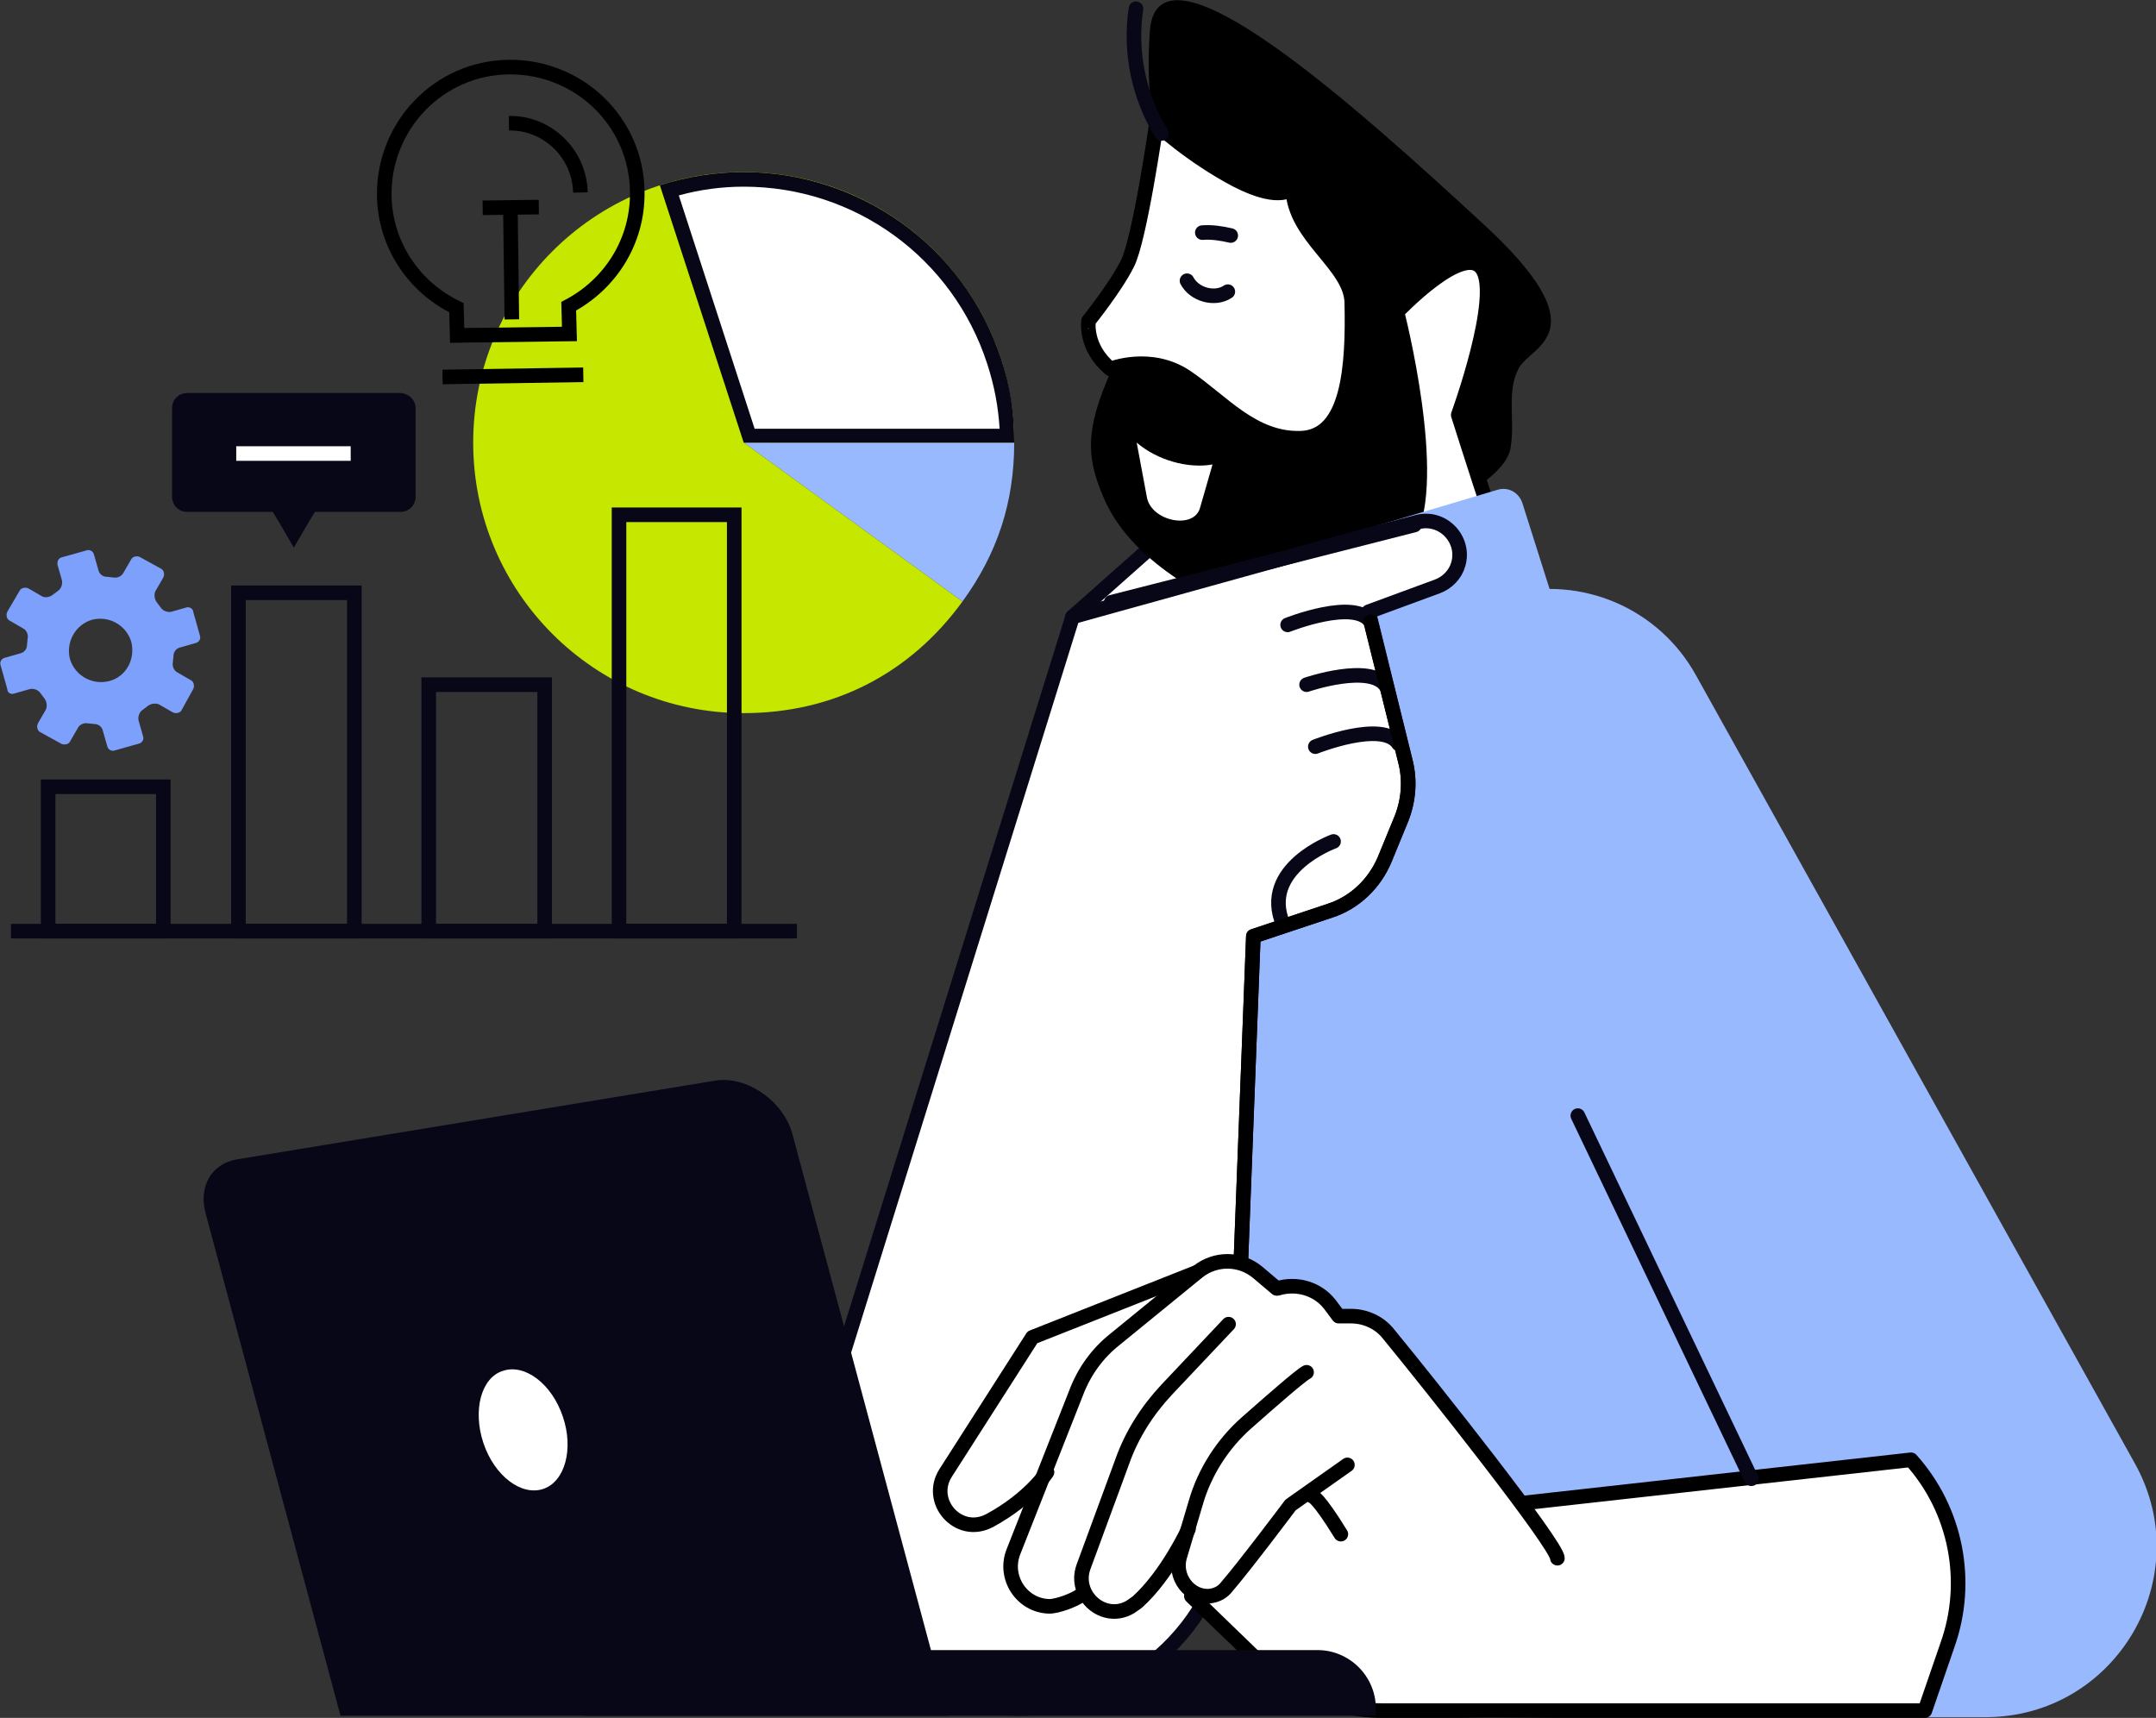 <svg xmlns="http://www.w3.org/2000/svg" xmlns:xlink="http://www.w3.org/1999/xlink" x="0px" y="0px" viewBox="0 0 295.7 235.6" style="enable-background:new 0 0 295.7 235.6;" xml:space="preserve"><rect x="0" y="0" width="295.7" height="235.6" fill="#333333" stroke="none"/><style type="text/css">	.st0{fill:none;stroke:#000000;stroke-width:2;stroke-linecap:round;stroke-linejoin:round;stroke-miterlimit:10;}	.st1{fill:#C6E700;}	.st2{fill:#080717;}	.st3{fill:none;stroke:#000000;stroke-width:2;}	.st4{fill:none;stroke:#080717;stroke-width:2;stroke-linecap:round;stroke-linejoin:round;stroke-miterlimit:10;}	.st5{fill:none;stroke:#FFFFFF;stroke-width:2;stroke-linecap:round;stroke-linejoin:round;stroke-miterlimit:10;}	.st6{fill:none;stroke:#282D33;stroke-width:2;}	.st7{fill:#99B9FF;}	.st8{enable-background:new    ;}	.st9{fill:#282D33;}	.st10{fill:none;stroke:#1D1D1B;stroke-width:2;}	.st11{fill:#1D1D1B;}	.st12{fill:none;stroke:#080717;stroke-width:2;}	.st13{fill:none;stroke:#282D33;stroke-width:2;stroke-miterlimit:10;stroke-dasharray:2,2;}	.st14{fill:#FFFFFF;}	.st15{fill:none;stroke:#282D33;stroke-width:1.526;}	.st16{fill:#7CA0FC;}	.st17{fill:#10101A;}	.st18{fill:none;stroke:#080717;stroke-width:1.724;}	.st19{fill:none;stroke:#080717;stroke-width:5.199;}	.st20{fill:#FFFFFF;stroke:#080717;stroke-width:2;stroke-linecap:round;stroke-linejoin:round;stroke-miterlimit:10;}	.st21{fill:none;stroke:#080717;stroke-width:2;stroke-miterlimit:10;}	.st22{fill:none;stroke:#080717;stroke-width:2;stroke-miterlimit:10;stroke-dasharray:2.046,2.046;}	.st23{fill:none;stroke:#000000;stroke-width:2;stroke-miterlimit:10;}	.st24{fill:none;stroke:#1D1D1B;stroke-width:2;stroke-miterlimit:10;}	.st25{fill:none;stroke:#99B9FF;stroke-width:2;stroke-linecap:round;stroke-linejoin:round;stroke-miterlimit:10;}	.st26{fill:none;stroke:#000000;stroke-width:1.528;}	.st27{fill:none;stroke:#000000;stroke-width:7;}	.st28{fill:none;stroke:#282D33;stroke-width:2.163;}	.st29{fill:#FFFFFF;stroke:#000000;stroke-width:2;stroke-linecap:round;stroke-linejoin:round;stroke-miterlimit:10;}	.st30{fill:url(#SVGID_1_);}	.st31{fill:url(#SVGID_2_);}	.st32{clip-path:url(#SVGID_4_);}	.st33{fill:none;stroke:#99B9FF;stroke-width:2;stroke-miterlimit:10;}	.st34{fill:none;stroke:#99B9FF;stroke-width:5;stroke-miterlimit:10;}	.st35{fill:none;stroke:#1F4142;stroke-width:2;stroke-linecap:round;stroke-linejoin:round;stroke-miterlimit:10;}	.st36{fill:none;stroke:#080717;stroke-width:2;stroke-miterlimit:10;stroke-dasharray:3.002,3.002;}	.st37{fill:none;stroke:#FFFFFF;stroke-width:3.654;}	.st38{fill:none;stroke:#FFFFFF;stroke-width:2;}	.st39{fill:#FCCC42;}	.st40{fill:#FFFFFF;stroke:#000000;stroke-width:3;}	.st41{fill:none;stroke:#99B9FF;stroke-width:2;}	.st42{fill:none;stroke:#FFFFFF;stroke-width:5;stroke-linecap:round;}	.st43{fill:#7CA0FC;stroke:#080717;stroke-width:2;stroke-linecap:round;stroke-linejoin:round;stroke-miterlimit:10;}	.st44{fill:none;stroke:#282D33;stroke-width:1.528;}	.st45{fill:#C6E700;stroke:#282D33;stroke-width:2;stroke-linecap:round;stroke-linejoin:round;}	.st46{fill:none;stroke:#C6E700;stroke-width:2;stroke-miterlimit:10;}	.st47{fill:none;stroke:#587BE1;stroke-width:2;stroke-linecap:round;stroke-linejoin:round;stroke-miterlimit:10;}	.st48{fill:#C6E700;stroke:#080717;stroke-width:2;stroke-linecap:round;stroke-linejoin:round;stroke-miterlimit:10;}	.st49{fill:none;stroke:#000000;stroke-width:11;stroke-linejoin:round;stroke-miterlimit:10;}	.st50{fill:none;stroke:#FFFFFF;stroke-width:11;stroke-linejoin:round;stroke-miterlimit:10;}	.st51{fill:#C6E700;stroke:#000000;stroke-width:2;stroke-miterlimit:10;}	.st52{fill:none;stroke:#FFFFFF;stroke-width:2;stroke-miterlimit:10;}	.st53{fill:none;stroke:#C6E700;stroke-width:4;}	.st54{fill:none;stroke:#FFFFFF;stroke-width:2;stroke-linejoin:bevel;}	.st55{fill:none;stroke:#000000;stroke-width:3;stroke-miterlimit:10;}	.st56{fill:none;stroke:#080717;stroke-width:5;}	.st57{fill:#080717;stroke:#080717;stroke-width:2;}	.st58{fill:#080717;stroke:#080717;stroke-width:5;}	.st59{fill:#587BE1;}	.st60{fill:none;stroke:#FFFFFF;stroke-width:2;stroke-linejoin:round;stroke-miterlimit:10;}	.st61{fill:none;stroke:#1D1D1B;stroke-width:2;stroke-linecap:round;stroke-linejoin:round;stroke-miterlimit:10;}	.st62{fill:#FFCF4B;stroke:#000000;stroke-width:2;stroke-linecap:round;stroke-linejoin:round;stroke-miterlimit:10;}	.st63{fill:#FFFFFF;stroke:#080717;stroke-width:2.736;stroke-linecap:round;stroke-linejoin:round;stroke-miterlimit:10;}	.st64{fill:none;stroke:#080717;stroke-width:2.736;stroke-linecap:round;stroke-linejoin:round;stroke-miterlimit:10;}	.st65{fill:none;stroke:#C6E700;stroke-width:2;stroke-linecap:round;stroke-linejoin:round;stroke-miterlimit:10;}	.st66{fill:none;stroke:#1D1D1B;stroke-width:2;stroke-linecap:round;stroke-linejoin:round;}	.st67{fill:#99B9FF;stroke:#080717;stroke-width:1.449;stroke-linecap:round;stroke-linejoin:round;stroke-miterlimit:10;}	.st68{fill:none;stroke:#080717;stroke-width:6.029;}	.st69{fill:none;stroke:#080717;stroke-width:1.449;stroke-linecap:round;stroke-linejoin:round;stroke-miterlimit:10;}	.st70{fill:none;stroke:#282D33;stroke-width:2;stroke-miterlimit:10;}	.st71{fill:none;stroke:#99B9FF;stroke-width:6.029;}	.st72{fill:none;stroke:#99B9FF;stroke-width:3.882;stroke-linecap:round;stroke-linejoin:round;stroke-miterlimit:10;}	.st73{fill:none;stroke:#1D1D1B;stroke-width:1.957;stroke-miterlimit:10;}	.st74{fill:none;stroke:#080717;stroke-width:2;stroke-miterlimit:10;stroke-dasharray:2.009,2.009;}	.st75{fill:none;stroke:#FFFFFF;stroke-width:2;stroke-dasharray:2;}	.st76{stroke:#000000;stroke-width:2;}	.st77{fill:#FFFFFF;stroke:#000000;stroke-width:2;}	.st78{fill:#99B9FF;stroke:#080717;stroke-width:2;stroke-linecap:round;stroke-linejoin:round;stroke-miterlimit:10;}	.st79{fill:#1D1D1B;stroke:#080717;stroke-width:2;stroke-linecap:round;stroke-linejoin:round;stroke-miterlimit:10;}	.st80{fill:none;stroke:#080717;stroke-width:2;stroke-linejoin:round;stroke-miterlimit:10;}	.st81{fill:none;stroke:#080717;stroke-width:6;stroke-linejoin:round;stroke-miterlimit:10;}</style><g id="Layer_3"></g><g id="Layer_1"></g><g id="Layer_2">	<g>		<path class="st20" d="M147.1,84.6l15.1-13.4c1.7-1.5,4.2-1.3,5.7,0.3l0.2,0.2c1.8,2,2.5,4.8,1.9,7.4l-1.1,4.9"></path>		<g>			<g>				<path d="M199.8,68.4c0,0,6.9-3.3,7.4-7.1c0.6-3.8-0.6-7.6,1.1-10.8s11.5-4.8-5.1-20c-16.5-15.2-44.5-40.6-45.5-26.2     c-1,14.4,3.1,20,3.4,22.3c0.2,2.2-6.4,18.6-9.4,25.9s-2.4,10.8-0.4,15.6c3.4,8.2,12.7,13.5,21.6,17.3     C182,89.2,198,78,199.8,68.4z"></path>				<path class="st29" d="M152.3,50.6c0,0,5.5-2.2,10.4,1.1c4.9,3.3,9.1,8.6,15.7,8.4c6.6-0.2,7.2-9.9,7-18.6     c-0.1-5.2-7.9-9-8.1-15.6c0-0.3-1.3,2.1-7.7-1.2c-6.3-3.3-11-7.7-11-7.7s-2.3,16-4,19.2c-1.6,3.2-5.3,7.8-5.3,7.8     S148.7,47.6,152.3,50.6z"></path>				<path class="st4" d="M159.3,18.3c-3.1-5-4.4-11.2-3.5-17.1"></path>				<path class="st14" d="M166.3,63.7c-3.4,0.6-7.6-0.6-10.4-3l1.4,7.5c0.6,3.3,6.5,4.5,7.3,1.4L166.3,63.7z"></path>				<path class="st4" d="M197.2,48.2c-0.2-2.5,0.9-5.2,2.8-6.9"></path>				<path class="st4" d="M162.8,38.5c1,1.9,3.8,2.7,5.6,1.5"></path>				<path class="st4" d="M168.8,32.3c-1.3-0.3-2.6-0.5-3.9-0.4"></path>				<path class="st29" d="M211.6,90.7c-3-6.5-11.6-33.8-11.6-33.8s5.9-16.2,3.3-20c-2.5-3.8-11.7,5.9-11.7,5.9s5.9,22.9,1.5,30.7     c-4.3,7.8-22.1,9.3-22.1,9.3s5.4,10.1,8.7,25.2C193.8,101.6,203,101.3,211.6,90.7z"></path>			</g>		</g>		<path class="st7" d="M213.9,85.1L208.8,69c-0.5-1.5-2-2.3-3.5-1.8L170,77.7l0.6,17.7L213.9,85.1z"></path>		<path class="st7" d="M143.3,165.9l26.9-75l36.6-9.4c10.1-2.6,20.7,1.9,25.8,11.1l60.2,108.1c8.7,15.6-2.6,34.8-20.5,34.8h-74   L143.3,165.9z"></path>		<path class="st16" d="M25.6,83.3l-2.1,0.6c-0.5,0.1-1.1-0.1-1.4-0.5l-0.6-0.8c-0.3-0.4-0.4-1-0.2-1.5l1.1-1.9   c0.2-0.4,0.1-1-0.3-1.2l-2.9-1.6c-0.4-0.2-1-0.1-1.2,0.3l-1.1,1.9c-0.2,0.4-0.8,0.7-1.3,0.6l-1-0.1c-0.5,0-1-0.4-1.1-0.9l-0.6-2.1   c-0.1-0.5-0.6-0.8-1.1-0.6l-3.2,0.9C8,76.5,7.8,77,7.9,77.5l0.6,2.1c0.1,0.5-0.1,1.1-0.5,1.4l-0.8,0.6c-0.4,0.3-1,0.4-1.4,0.2   l-1.9-1.1c-0.4-0.2-1-0.1-1.2,0.3L1,83.9c-0.2,0.4-0.1,1,0.3,1.2l1.9,1.1c0.4,0.2,0.7,0.8,0.6,1.3l-0.1,1c0,0.5-0.4,1-0.9,1.1   l-2.1,0.6c-0.5,0.1-0.8,0.6-0.6,1.1l0.9,3.2C1,95,1.5,95.3,2,95.1l2.1-0.6c0.5-0.1,1.1,0.1,1.4,0.5l0.6,0.8c0.3,0.4,0.4,1,0.2,1.5   l-1.1,1.9c-0.2,0.4-0.1,1,0.3,1.2l2.9,1.6c0.4,0.2,1,0.1,1.2-0.3l1.1-1.9c0.2-0.4,0.8-0.7,1.3-0.6l1,0.1c0.5,0,1,0.4,1.1,0.9   l0.6,2.1c0.1,0.5,0.6,0.8,1.1,0.6l3.2-0.9c0.5-0.1,0.8-0.6,0.6-1.1l-0.6-2.1c-0.1-0.5,0.1-1.1,0.5-1.4l0.8-0.6   c0.4-0.3,1-0.4,1.5-0.2l1.9,1.1c0.4,0.2,1,0.1,1.2-0.3l1.6-2.9c0.2-0.4,0.1-1-0.3-1.2l-1.9-1.1c-0.4-0.2-0.7-0.8-0.6-1.3l0.1-1   c0-0.5,0.4-1,0.9-1.1l2.1-0.6c0.5-0.1,0.8-0.6,0.6-1.1l-0.9-3.2C26.5,83.5,26,83.2,25.6,83.3z M15,93.4c-2.3,0.6-4.7-0.7-5.4-3   c-0.6-2.3,0.7-4.7,3-5.4c2.3-0.6,4.7,0.7,5.4,3C18.6,90.4,17.3,92.8,15,93.4z"></path>		<g>			<path class="st20" d="M168.9,206.4l3-78l10.5-3.5c3.4-1.1,6.1-3.7,7.5-7l2.3-5.6c1-2.5,1.2-5.2,0.6-7.7l-5.1-20.7l9.5-3.5    c1.3-0.5,2.4-1.6,2.8-3h0c1-3.4-2.1-6.7-5.6-5.8l-9.1,2.4l-38.2,10.6l-34.9,112.1c-5.8,18.7,8.1,37.6,27.7,37.6h0    C155.6,234.3,168.3,222,168.9,206.4z"></path>			<path class="st4" d="M182.9,115.4c0,0-10.2,3.7-6.9,11.4"></path>			<path class="st4" d="M180.4,102.4c0,0,9.3-3.7,11.4-0.4"></path>			<path class="st4" d="M179.2,93.9c0,0,8.8-3,10.9,0.2"></path>			<path class="st4" d="M176.6,85.7c0,0,9.3-3.7,11.4-0.4"></path>			<line class="st4" x1="152.4" y1="82.6" x2="194" y2="72"></line>		</g>		<g>			<path class="st14" d="M261.7,199.8l-52.5,6.6c-3.3-4.5-8.9-11.9-18.6-24c-1.4-1.8-3.6-2.8-5.9-2.8h-1.1l-0.9-1.1    c-1.8-2.4-4.9-3.4-7.8-2.7l-2.1-1.8c-2.7-2.3-6.7-2.3-9.5-0.1l-0.7,0.6c0,0-0.1,0-0.1,0l-21.4,8.1c-0.2,0.1-0.4,0.2-0.5,0.4    l-15,23.5c-0.3,0.4-0.2,0.9,0.1,1.3c1,1.2,3.3,2.9,6.2,2.9c1.3,0,2.7-0.3,4.3-1.1c1.6-0.8,2.9-1.7,3.9-2.6l-4.4,11.2    c-0.2,0.5,0,1.2,0.6,1.4c0.6,0.3,4.4,2,7.8,2c1.2,0,2.4-0.2,3.3-0.9c1.2,0.8,2.9,1.6,4.7,1.6c1.4,0,2.9-0.5,4.3-1.7    c1.1-1,2.1-2.1,3-3.3c0,0.3,0.1,0.6,0.4,0.8c1,0.7,2.4,1.6,3.9,1.9c0,0,0,0.1,0.1,0.1c0.4,0.5,9.9,12,18.1,13.6    c9.1,1.8,22.3,1.9,22.9,1.9l58.8-0.7C276.2,214.4,261.7,199.8,261.7,199.8z"></path>			<g>				<path class="st0" d="M209.2,206.1l52.9-5.9l0,0c6.2,6.9,8.1,16.7,5,25.4l-3.1,9h-74.4c-6.3,0-12.4-2.5-17-6.8l-9.2-8.9"></path>				<path class="st0" d="M213.6,213.7c0-1.8-17.2-23.5-23.2-30.8c-1.2-1.5-3.1-2.4-5.1-2.4h-1.7l-1.2-1.6c-1.7-2.2-4.6-3-7.2-2.2     l-0.1,0l-2.6-2.2c-2.4-2-5.8-2-8.2-0.1l-11.4,9.3c-2.4,1.9-4.2,4.4-5.3,7.3l-8.6,21.8c-1.4,3.5,1.1,7.4,4.9,7.5     c1.2,0,3.5-0.9,4.3-1.5"></path>				<path class="st0" d="M168.5,181.6l-8.5,9c-2.7,2.9-4.8,6.2-6.1,9.9l-5.3,14.4c-1.4,3.9,2.8,7.6,6.4,5.5c0.3-0.2,0.6-0.4,1-0.7     c4.1-3.7,7-10,7-10"></path>				<path class="st0" d="M179.2,188.2c-0.8,0.4-4.8,3.9-8.2,6.9c-3.3,2.9-5.8,6.8-7,11l-2.2,7.4c-0.8,2.7,1.3,5.6,4.1,5.4     c0.8-0.1,1.6-0.4,2.2-1.1c2.6-3,8.9-11.4,8.9-11.4l7.8-5.5"></path>				<path class="st0" d="M164.1,174.5l-22.5,8.9l-11.9,18.6c-2.5,3.9,1.7,8.7,5.9,6.6c0.1,0,0.1-0.1,0.2-0.1c5.5-3,7.8-6.6,7.8-6.6"></path>				<path class="st0" d="M180,205.2c0,0,0.7,0,3.9,5.2"></path>			</g>		</g>		<g>			<g>				<path class="st2" d="M46.7,235.3h83.4l-21.4-79.7c-1.2-4.6-6.3-8.1-10.6-7.4L32.5,159c-3.5,0.6-5.3,3.7-4.3,7.4L46.7,235.3z"></path>				<path class="st2" d="M188.7,235.3H80.2v-9h100.5c4.4,0,8,3.6,8,8V235.3z"></path>			</g>			<path class="st14" d="M66.3,197.9c1.5,4.5,5.2,7.3,8.2,6.3c3-1,4.2-5.5,2.7-9.9c-1.5-4.5-5.2-7.3-8.2-6.3    C66,188.9,64.8,193.4,66.3,197.9z"></path>		</g>		<path class="st0" d="M170.2,172.8l1.7-44.4l10.5-3.5c3.4-1.1,6.1-3.7,7.5-7l2.3-5.6c1-2.5,1.2-5.2,0.6-7.7l-4.8-19.3"></path>		<line class="st4" x1="216.4" y1="153" x2="240.2" y2="202.8"></line>		<g>			<g>				<g>					<g>						<path class="st7" d="M102,60.7l30,21.8c4.8-6.6,7.1-13.6,7.1-21.8H102z"></path>					</g>				</g>				<g>					<g>						<path class="st1" d="M102,60.7h37.1c0-20.5-16.6-37.1-37.1-37.1c-20.5,0-37.1,16.6-37.1,37.1c0,20.5,16.6,37.1,37.1,37.1       c12.3,0,22.8-5.4,30-15.3L102,60.7z"></path>					</g>				</g>			</g>			<g>				<g>					<g>						<g>							<g>								<path class="st14" d="M102.8,59.7L91.8,26.1c3.3-1,6.8-1.5,10.2-1.5c15.7,0,29.5,10,34.3,25c1.1,3.5,1.7,6.6,1.8,10.2H102.8         z"></path>								<path class="st2" d="M102,23.6v2c15.3,0,28.7,9.8,33.4,24.3c1,3.1,1.5,5.8,1.7,8.9h-33.6l-10.4-32C96,26,99,25.6,102,25.6         L102,23.6 M102,23.6c-3.8,0-7.7,0.6-11.5,1.8L102,60.7h37.1c0-4.1-0.5-7.6-1.8-11.5C132.2,33.6,117.7,23.6,102,23.6         L102,23.6z"></path>							</g>						</g>					</g>				</g>			</g>		</g>		<g>			<rect x="6.6" y="107.9" class="st12" width="15.8" height="19.8"></rect>			<rect x="32.7" y="81.3" class="st12" width="15.9" height="46.4"></rect>			<rect x="58.8" y="93.9" class="st12" width="15.9" height="33.8"></rect>			<rect x="84.9" y="70.6" class="st12" width="15.8" height="57.1"></rect>			<path class="st2" d="M54.8,53.9H25.7c-1.2,0-2.1,0.9-2.1,2.1v12.1c0,1.2,0.9,2.1,2.1,2.1h11.7l0.8,1.3l2.1,3.6l2.1-3.6l0.8-1.3    h11.7c1.2,0,2.1-0.9,2.1-2.1V56C57,54.8,56,53.9,54.8,53.9z"></path>			<line class="st38" x1="32.4" y1="62.2" x2="48.1" y2="62.2"></line>			<line class="st12" x1="1.5" y1="127.7" x2="109.3" y2="127.7"></line>		</g>		<g>			<g>				<path class="st23" d="M52.7,26.8c-0.1-9.6,7.5-17.5,17.1-17.6c9.6-0.1,17.5,7.5,17.6,17.1c0.1,6.8-3.7,12.7-9.4,15.7l0.1,3.8     l-15.4,0.2l-0.1-3.8C56.8,39.4,52.8,33.6,52.7,26.8z"></path>				<line class="st3" x1="80" y1="51.4" x2="60.7" y2="51.7"></line>				<line class="st3" x1="70.2" y1="43.8" x2="70" y2="28.4"></line>				<line class="st3" x1="73.9" y1="28.4" x2="66.2" y2="28.5"></line>				<path class="st3" d="M79.6,26.4c-0.1-5.3-4.5-9.6-9.8-9.5"></path>			</g>		</g>	</g></g></svg>